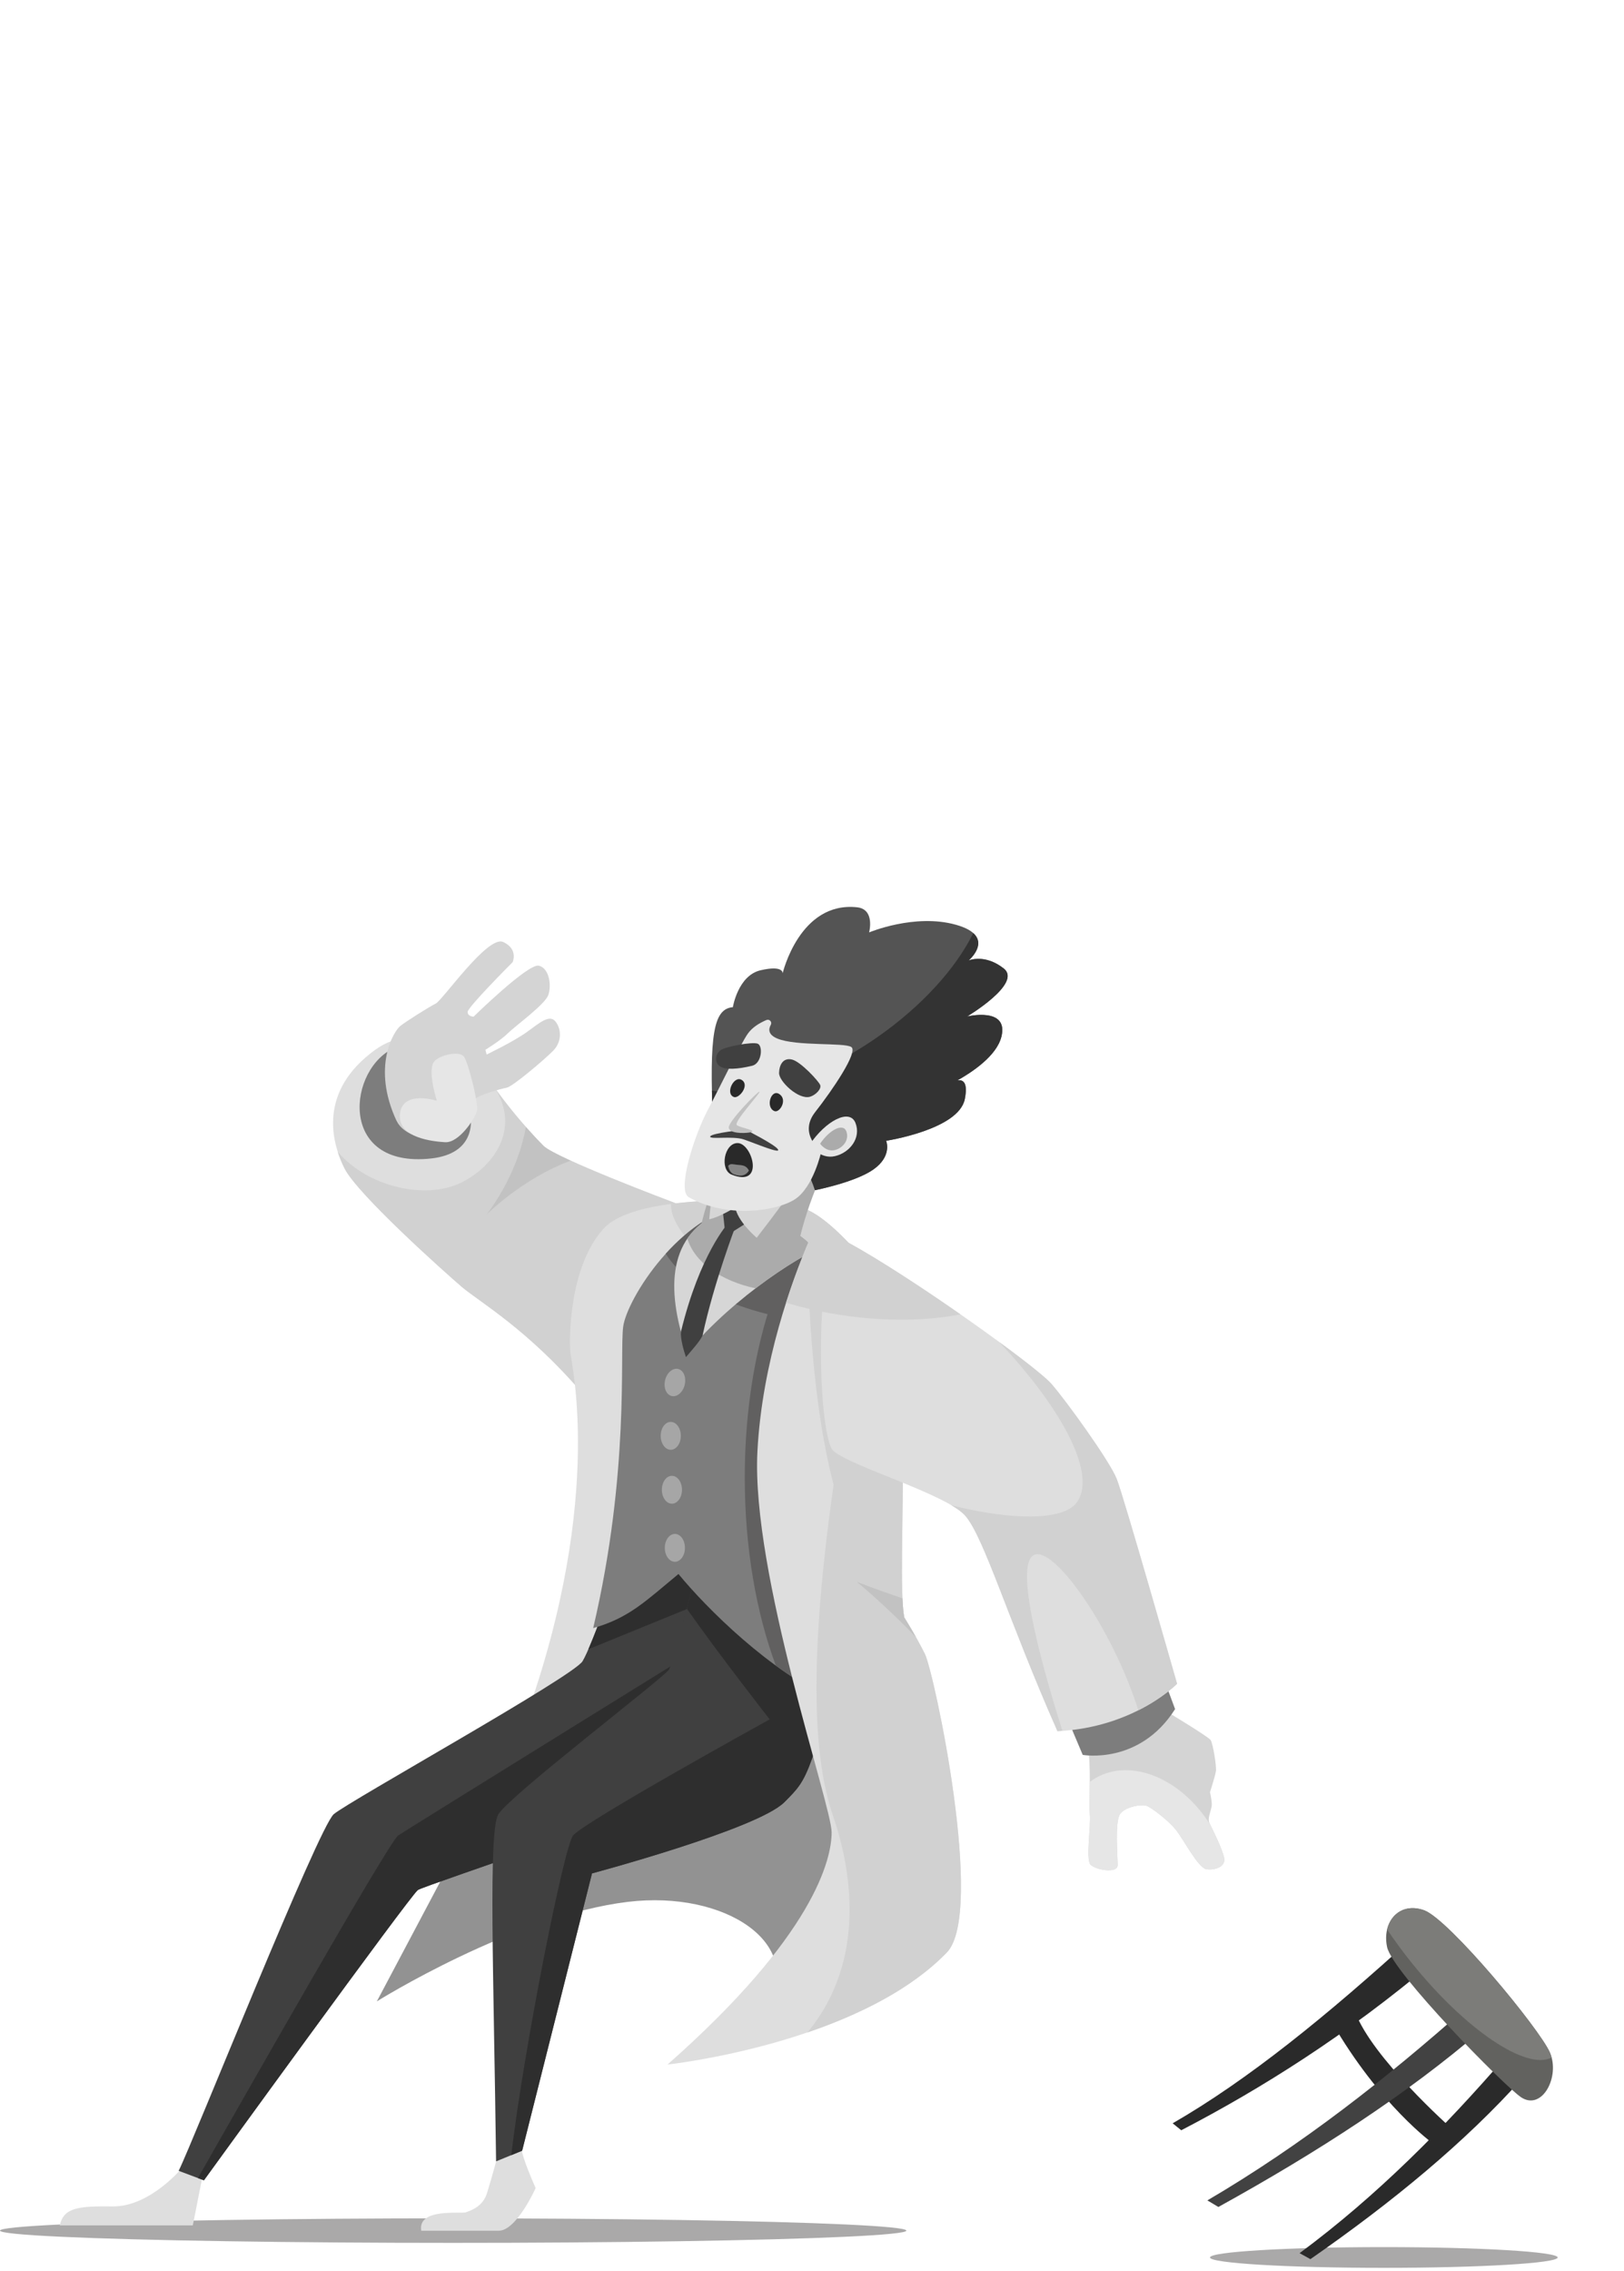<?xml version="1.0" encoding="UTF-8"?>
<svg xmlns="http://www.w3.org/2000/svg" viewBox="0 0 418.6 585.1">
  <g style="isolation: isolate;">
    <g id="Layer_2" data-name="Layer 2">
      <g id="All_in_Black" data-name="All in Black">
        <g id="Dr_Frankenstein" data-name="Dr Frankenstein">
          <g id="Dr_Frankenstein-2" data-name="Dr Frankenstein">
            <g id="Dr_Frankenstein_Shadow" data-name="Dr Frankenstein &amp;amp; Shadow">
              <ellipse cx="116.81" cy="574.63" rx="116.81" ry="3.16" style="fill: #aaa9a9; mix-blend-mode: multiply; stroke-width: 0px;"/>
              <g id="Dr_Frankenstein-3" data-name="Dr Frankenstein">
                <path d="m280.3,449.95c1.07,3.97.31,14.5.61,17.4.31,2.9-1.07,11.6.15,12.97,1.22,1.37,7.02,2.44,7.02.15s-.76-11.14.61-13.13c1.37-1.98,5.65-2.59,6.87-2.14,1.22.46,5.5,3.66,7.48,6.11,1.98,2.44,5.8,9.92,7.94,10.23,2.14.31,4.88-.61,4.58-2.75-.31-2.14-3.21-7.94-3.82-9.16-.61-1.22.61-3.51.61-4.73s-.46-3.21-.46-3.21c0,0,1.37-4.27,1.53-5.49s-.76-7.02-1.37-7.94c-.61-.92-12.06-7.78-12.06-7.78l-19.69,9.46Z" style="fill: #d4d4d4; stroke-width: 0px;"/>
                <path d="m315.56,478.8c-.27-1.89-2.57-6.64-3.52-8.56-7.37-11.96-20.35-17.46-29.52-12.26-.57.33-1.12.69-1.63,1.08-.02,3.49-.13,6.85.02,8.29.31,2.9-1.07,11.6.15,12.97,1.22,1.37,7.02,2.44,7.02.15s-.76-11.14.61-13.13c1.37-1.98,5.65-2.6,6.87-2.14,1.22.46,5.5,3.66,7.48,6.11,1.98,2.44,5.8,9.92,7.94,10.23,2.14.31,4.88-.61,4.58-2.75Z" style="fill: #e6e6e6; stroke-width: 0px;"/>
                <path d="m197.67,517.21c10.12-16.49-10.74-30.29-35.82-27.27-29.4,3.54-64.72,25.64-64.72,25.64l46.81-88.33,75.3.81,9.77,55.77c-5.21,15.14-15.95,26.04-31.34,33.38Z" style="fill: #929292; stroke-width: 0px;"/>
                <path d="m298.41,428.27l-23.2,14.65c2.24,5.29,3.87,9.16,3.87,9.16,0,0,14.65,2.65,23.81-11.8l-4.48-12.01Z" style="fill: #7d7d7d; stroke-width: 0px;"/>
                <path d="m150.15,358.97c-14.04-16.49-26.87-23.81-31.14-27.48-4.27-3.66-26.87-23.81-30.22-30.53-3.36-6.72-6.83-19.86,7.94-30.53,10.99-7.94,24.73,0,28.39,6.11,3.66,6.11,10.38,14.04,14.96,18.62,3.14,3.14,32.05,14.04,34.5,14.96,2.44.92-24.42,48.85-24.42,48.85Z" style="fill: #dedede; stroke-width: 0px;"/>
                <path d="m111.17,298.43c-24.4,2.7-21.53-23.57-9.2-28.6,12.32-5.03,31.44,26.14,9.2,28.6Z" style="fill: #7d7d7d; stroke-width: 0px;"/>
                <path d="m174.57,310.13c-2.44-.92-31.35-11.82-34.5-14.96-4.03-4.03-9.72-10.67-13.52-16.36,8.33,11.17,1.04,21.66-7.85,25.93-9.14,4.38-23.89,1.03-31.64-8,.51,1.59,1.12,3.02,1.73,4.23,3.36,6.72,25.95,26.86,30.22,30.53,4.27,3.66,17.1,10.99,31.14,27.48,0,0,26.86-47.93,24.42-48.85Z" style="fill: #d1d1d1; stroke-width: 0px;"/>
                <path d="m133.36,448.42c22.9-59.84,13.94-96.78,13.64-100.13-.31-3.36-.31-21.98,8.55-31.75,8.85-9.77,45.59-7.02,45.59-7.02l-3.97,9.46-32.97,123.64-30.83,5.8Z" style="fill: #dedede; stroke-width: 0px;"/>
                <path d="m201.13,309.52s-15.03-1.12-28.18.63c-.2,6.13,8.24,14.95,20.81,21.59l3.4-12.76,3.97-9.46Z" style="fill: #d1d1d1; stroke-width: 0px;"/>
                <path d="m49.71,573.28H15.41c1.02-4.58,4.7-4.98,13.64-4.88,9.77.1,18.11-10.18,18.11-10.18l5.19,1.63-2.65,13.43Z" style="fill: #dedede; stroke-width: 0px;"/>
                <path d="m108.57,574.66h20c4.58,0,9.5-10.99,9.5-10.99,0,0-3.72-8.24-3.59-10.23.13-1.98-5.93.92-5.93.92,0,0-1.93,7.17-3.04,10.68-1.11,3.51-4.29,4.43-5.42,4.88-1.13.46-12.5-1.22-11.51,4.73Z" style="fill: #dedede; stroke-width: 0px;"/>
                <path d="m159.92,402.93s-7.33,21.06-9.77,25.03c-2.44,3.97-60.14,36.02-64.11,39.38-3.97,3.36-36.33,84.56-39.99,91.89l6.51,2.44s53.32-73.57,55.15-74.79c1.83-1.22,68.38-23.2,73.88-27.48,5.5-4.27,16.49-52.81,16.49-53.73s-38.16-2.75-38.16-2.75Z" style="fill: #404040; stroke-width: 0px;"/>
                <path d="m159.92,402.93s-5.15,14.82-8.26,21.94l26.07-10.64-4.27,14.65s-68.08,42.13-70.83,43.96c-2.4,1.6-42.13,71.66-51.62,88.26l1.55.58s53.32-73.57,55.15-74.79c1.83-1.22,68.38-23.2,73.88-27.48,5.5-4.27,16.49-52.81,16.49-53.73s-38.16-2.75-38.16-2.75Z" style="fill: #2e2e2e; stroke-width: 0px;"/>
                <path d="m181.39,397.54s-7.73,30.53-8.95,32.56c-1.22,2.04-40.6,32.06-43.96,37.24-2.67,4.13-1.22,41.21-.61,89.45l6.72-2.75,18.01-71.44s42.64-11.4,49.56-18.32c6.92-6.92,5.7-5.7,19.54-52.51l-40.3-14.25Z" style="fill: #404040; stroke-width: 0px;"/>
                <path d="m181.39,397.54s-2.16,8.52-4.37,16.86c8.47,12.05,21.37,28.53,21.37,28.53,0,0-47.62,26.25-50.68,29.92-2.29,2.74-12.69,54.84-15.93,82.35l2.8-1.15,18.01-71.44s42.64-11.4,49.56-18.32c6.92-6.92,5.7-5.7,19.54-52.51l-40.3-14.25Z" style="fill: #2e2e2e; stroke-width: 0px;"/>
                <path d="m221.28,326.31s-17.37-17.74-28.09-16.28c-17.91,2.44-31.65,24.73-32.56,31.75-.92,7.02,1.73,37.35-7.73,77.64,9.3-2.62,13.65-7.08,21.98-13.94,7.05,8.6,23.59,25.2,39.89,32.36,26.05-51.69,6.51-111.53,6.51-111.53Z" style="fill: #7d7d7d; stroke-width: 0px;"/>
                <path d="m171.6,322.98c6.55,10.45,25.15,17.98,47.08,17.98,2.08,0,4.12-.08,6.14-.21-1.77-9.01-3.54-14.45-3.54-14.45,0,0-17.37-17.74-28.09-16.28-8.42,1.15-15.91,6.68-21.59,12.95Z" style="fill: #616060; stroke-width: 0px;"/>
                <g>
                  <path d="m176.48,356.76c.47-1.93-.28-3.76-1.67-4.1s-2.9.95-3.37,2.87.28,3.76,1.68,4.1c1.39.34,2.9-.95,3.37-2.87Z" style="fill: #a6a6a6; stroke-width: 0px;"/>
                  <path d="m175.49,369.89c0-1.98-1.16-3.59-2.6-3.59s-2.59,1.61-2.59,3.59,1.16,3.59,2.59,3.59,2.6-1.61,2.6-3.59Z" style="fill: #a6a6a6; stroke-width: 0px;"/>
                  <path d="m175.79,383.78c0-1.98-1.16-3.59-2.6-3.59s-2.59,1.61-2.59,3.59,1.16,3.59,2.59,3.59,2.6-1.61,2.6-3.59Z" style="fill: #a6a6a6; stroke-width: 0px;"/>
                  <path d="m176.55,398.74c0-1.98-1.16-3.59-2.59-3.59s-2.6,1.61-2.6,3.59,1.16,3.59,2.6,3.59,2.59-1.61,2.59-3.59Z" style="fill: #a6a6a6; stroke-width: 0px;"/>
                </g>
                <path d="m221.28,326.31s-5.91-6.04-12.97-10.78c-9.92,14.81-16.34,38.46-16.34,65.12,0,18.15,2.98,34.91,8.01,48.43,4.76,3.47,9.78,6.56,14.78,8.76,26.05-51.69,6.51-111.53,6.51-111.53Z" style="fill: #616060; stroke-width: 0px;"/>
                <path d="m193.19,310.03c-2.69.37-5.29,1.18-7.76,2.32-14.23,6.58-13.31,21.44-8.27,36.09,12.21-14.65,30.5-26.13,37.3-28.3-6.03-4.97-14.84-10.99-21.27-10.12Z" style="fill: #d6d6d6; stroke-width: 0px;"/>
                <path d="m177.18,319.08c1.79,6.04,8.63,10.93,17.59,12.81,8.13-6.2,15.8-10.5,19.69-11.75-6.03-4.97-14.84-10.99-21.27-10.12-2.69.37-5.29,1.18-7.76,2.32-3.73,1.73-6.41,4.02-8.26,6.73Z" style="fill: #ababab; stroke-width: 0px;"/>
                <path d="m172.03,531.87c37.86-33.38,42.33-52.92,42.33-59.84s-20.76-66.76-19.13-98.1c1.2-23.16,9.07-44.31,13.1-53.79.32-.74-14.99-10.34-14.73-10.94.92-2.08,11.73.87,15.67,3.05,4.45,2.46,10.33,8.24,16.59,16.18,10.99,13.94,4.88,75.71,7.23,88.23,0,0,2.85,4.48,5.29,9.36,2.44,4.88,15.56,66.72,5.7,76.93-22.79,23.61-72.05,28.9-72.05,28.9Z" style="fill: #dedede; stroke-width: 0px;"/>
                <path d="m238.37,426.03c-2.44-4.88-5.29-9.36-5.29-9.36-2.34-12.52,3.77-74.29-7.22-88.23-6.26-7.94-12.14-13.72-16.59-16.18-3.94-2.18-14.75-5.14-15.67-3.05-.26.6,15.04,10.19,14.73,10.94-.27.64-.28,36.49,6.54,62.33-7.35,51.61-4.18,73.61-.1,85.48,4.48,13.03,8.92,36.82-6.65,55.63,12.96-4.42,26.66-11,35.96-20.63,9.86-10.22-3.26-72.05-5.7-76.93Z" style="fill: #d1d1d1; stroke-width: 0px;"/>
                <path d="m218.84,320.2c16.57,9.09,48.24,31.75,52.2,36.33,3.97,4.58,14.96,19.84,16.79,24.42,1.83,4.58,15.57,52.81,15.57,52.81,0,0-10.99,11.3-30.83,12.21-12.82-29-18.93-50.07-23.81-55.56-4.88-5.5-29.71-12.72-33.99-16.69-4.27-3.97-5.39-58.72,4.07-53.53Z" style="fill: #dedede; stroke-width: 0px;"/>
                <path d="m266.77,400.49c5.33-1.71,19.91,19.07,26.59,39.9.02.07.04.14.06.2,6.53-3.28,9.98-6.83,9.98-6.83,0,0-13.74-48.24-15.57-52.81-1.83-4.58-12.82-19.84-16.79-24.42-1.46-1.68-6.66-5.81-13.47-10.8,16.88,17.92,25.39,34.77,19.75,41.59-3.62,4.38-16.54,4.37-32.07.47,1.54.9,2.76,1.79,3.5,2.63,4.88,5.5,10.99,26.56,23.81,55.56.44-.02.85-.07,1.28-.1-6.48-20.54-12.35-43.7-7.08-45.39Z" style="fill: #d1d1d1; stroke-width: 0px;"/>
                <path d="m218.84,320.2s-.09-.04-.14-.06c-3.51-3.67-6.73-6.39-9.43-7.87-3.94-2.18-14.75-5.14-15.67-3.05-.26.6,15.04,10.19,14.73,10.94-1.54,3.62-3.64,8.94-5.71,15.43,4.74,1.43,9.88,2.58,15.29,3.34,10.95,1.55,21.25,1.31,29.65-.34-9.96-6.94-20.98-14.14-28.72-18.38Z" style="fill: #d1d1d1; stroke-width: 0px;"/>
                <path d="m182.35,326.31c-4.74-2.85-1.22-13.43,2.29-23.2,3.51-9.77,29.51-5.49,29.51-5.49,0,0-5.9,10.99-8.45,23.35-1.28,6.22-17.25,9.01-23.35,5.34Z" style="fill: #ababab; stroke-width: 0px;"/>
                <path d="m183.76,289.13c-.94-22.66.14-29.24,5.14-29.67,0,0,1.31-8.16,7.15-9.51,6.01-1.39,5.68.8,5.68.8,0,0,4.37-18.62,19.2-17.02,4.69.51,3.09,6.47,3.09,6.47,0,0,11.75-4.94,22.35-1.98,10.7,2.99,3.27,9.22,3.27,9.22,0,0,4.14-1.84,9.08,2.05,4.87,3.84-9.46,12.37-9.46,12.37,0,0,10.77-2.58,8.86,5.18-1.78,7.26-14.53,12.91-14.53,12.91,0,0,6.77-5.37,5.1,3.16-1.55,7.9-20.28,10.76-20.28,10.76,0,0,1.66,3.94-3.34,7.43-4.75,3.31-15.01,5.3-15.01,5.3-4.23-13.58-15.78-15.01-26.3-17.48Z" style="fill: #545454; stroke-width: 0px;"/>
                <path d="m249.27,261.87s14.32-8.53,9.46-12.37c-4.94-3.89-9.08-2.05-9.08-2.05,0,0,4.7-3.95,1.22-7.07-4.45,9.01-13.19,18.8-24.86,26.9-15.34,10.65-31.62,15.51-42.51,13.68.05,2.46.14,5.17.26,8.17,10.52,2.47,22.06,3.9,26.3,17.48,0,0,10.26-1.99,15.01-5.3,5.01-3.49,3.34-7.43,3.34-7.43,0,0,18.73-2.86,20.28-10.76.84-4.29-.45-5.06-1.94-4.78,3.9-2.18,10.17-6.37,11.38-11.3,1.9-7.76-8.86-5.18-8.86-5.18Z" style="fill: #333; stroke-width: 0px;"/>
                <polygon points="186.86 317.07 186.25 311.43 187.62 310.05 192.05 310.89 192.73 314.86 188.38 317.61 186.86 317.07" style="fill: #404040; stroke-width: 0px;"/>
                <path d="m182.81,314.1c3.43-.76,8.09-3.97,8.09-3.97l-7.4-3.05-.69,7.02Z" style="fill: #d6d6d6; stroke-width: 0px;"/>
                <path d="m203.1,308.03c-1.53,2.43-8.06,10.83-8.06,10.83,0,0-5.1-4.26-5.58-8.13-.48-3.87,13.64-2.71,13.64-2.71Z" style="fill: #d6d6d6; stroke-width: 0px;"/>
                <path d="m177.52,308.4c-3.1-1.74,1.42-15.87,4.88-22.39,3.46-6.51,8.41-16.93,10.33-19.69,1.19-1.71,3.14-2.84,4.82-3.55.78-.33,1.54.5,1.13,1.24-.65,1.17-.67,2.55,1.68,3.53,4.88,2.04,17.25.97,19.08,2.19,1.83,1.22-4.83,11.04-9.31,16.74-4.48,5.7,1.58,10.13,1.58,10.13,0,0-2.04,9.36-6.92,12.42-4.88,3.05-17.5,4.88-27.27-.61Z" style="fill: #e6e6e6; stroke-width: 0px;"/>
                <path d="m208.65,294.94c4.13-6.19,10.34-9.47,11.85-5.67,1.51,3.8-1.37,7.63-5.25,8.56-3.89.93-6.59-2.89-6.59-2.89Z" style="fill: #e6e6e6; stroke-width: 0px;"/>
                <path d="m211.39,294.64c2.35-3.53,5.88-5.4,6.74-3.24.86,2.17-.77,4.35-2.99,4.88-2.21.53-3.75-1.64-3.75-1.64Z" style="fill: #ababab; stroke-width: 0px;"/>
                <path d="m102.22,288.76c-6.53-14-.61-23.2.92-24.42,1.53-1.22,7.33-4.88,9.16-5.8,1.83-.92,13.43-17.71,17.4-15.87,3.97,1.83,2.44,5.19,2.44,5.19,0,0-11.6,11.6-11.6,12.82s1.53,1.22,1.53,1.22c0,0,14.04-13.74,16.79-13.13,2.75.61,3.36,5.19,2.44,7.63-.92,2.44-8.55,7.94-10.38,9.77-1.83,1.83-5.8,4.27-5.8,4.27l.31,1.22s7.02-3.36,10.38-5.8c3.36-2.44,5.8-4.58,7.33-2.75,1.53,1.83,1.83,5.19-.61,7.63-2.44,2.44-10.38,9.16-11.91,9.46-1.53.31-7.33,1.83-8.24,3.05-.92,1.22-2.14,7.63-5.8,9.46-3.66,1.83-12.21.61-14.35-3.97Z" style="fill: #d4d4d4; stroke-width: 0px;"/>
                <path d="m111.68,273.8c.92-1.83,6.72-3.36,7.94-1.53,1.22,1.83,3.66,11.91,3.36,13.74-.31,1.83-4.59,8.46-8.24,8.24-5.19-.31-12.52-1.83-11.6-7.63.92-5.8,9.46-3.05,9.46-3.05,0,0-2.28-7.04-.92-9.77Z" style="fill: #e6e6e6; stroke-width: 0px;"/>
                <path d="m187.7,315.11s-7.3,7.88-12.18,27.95c-.14,1.87.67,4.75,1.29,6.55,1.25-1.5,3.46-3.87,4.28-5.55,2.95-13.78,8.64-28.54,8.64-28.54l-2.04-.41Z" style="fill: #404040; stroke-width: 0px;"/>
                <path d="m140.07,295.17c-1.36-1.36-2.91-3.03-4.52-4.85-2.28,12.87-10.14,22.56-10.14,22.56,0,0,9.4-9.39,21.68-13.87-3.51-1.6-6.19-3-7.03-3.83Z" style="fill: #c2c2c2; stroke-width: 0px;"/>
                <path d="m236.09,421.75c-1.65-2.93-3.01-5.08-3.01-5.08-.23-1.21-.37-2.88-.46-4.92-6.88-2.32-11.75-4.24-11.75-4.24,0,0,7.45,6.14,15.22,14.23Z" style="fill: #c2c2c2; stroke-width: 0px;"/>
                <path d="m188.57,302.59c-3.11-1.24-1.93-8.09,1.53-8.12,3.81-.03,7.15,11.59-1.53,8.12Z" style="fill: #292929; stroke-width: 0px;"/>
                <path d="m208.8,282.53c-2.93.88-8.06-3.96-7.99-6.14.06-2.17,1.11-3.99,3.37-3.43,2.25.57,6.88,5.59,7.24,6.57.36.97-1.14,2.55-2.61,3Z" style="fill: #404040; stroke-width: 0px;"/>
                <path d="m193.85,274.56c-3.67.88-6.92,1.12-8.34.1-1.42-1.02-1.12-3.26.31-4.17,1.42-.92,8.04-2.14,9.46-1.63,1.42.51,1.12,5.09-1.42,5.7Z" style="fill: #404040; stroke-width: 0px;"/>
                <path d="m199.61,286.23c-2.37-.95-.88-5.83,1.29-4.37,2.17,1.46.07,4.92-1.29,4.37Z" style="fill: #292929; stroke-width: 0px;"/>
                <path d="m189.16,282.6c-2.33-.86.05-5.73,2.08-4.36,2.04,1.37-.75,4.86-2.08,4.36Z" style="fill: #292929; stroke-width: 0px;"/>
                <path d="m200.48,296.02c-1.01-1.32-8.38-5.04-8.38-5.04,0,0-8.71.9-9.03,1.78-.32.87,5.78-.21,8.67.78,2.9.99,9.85,3.95,8.73,2.48Z" style="fill: #404040; stroke-width: 0px;"/>
                <path d="m193.15,291.75c-1.51.25-5.19.25-5.31-1.27-.13-1.52,7.4-9.31,7.92-9.25.52.06-6.8,7.89-5.83,8.62.98.74,5.92,1.45,3.22,1.9Z" style="fill: #c1c1c1; stroke-width: 0px;"/>
                <path d="m193.04,301.55c-.67-1.37-1.75-1.39-2.99-1.48-.95-.07-1.75-.49-2.36.27.19.99.67,1.86,1.46,2.17,1.95.76,3.25.18,3.88-.95Z" style="fill: #858585; stroke-width: 0px;"/>
              </g>
            </g>
            <g id="Stool_Shadow" data-name="Stool &amp;amp; Shadow">
              <path d="m401.5,581.55c0-1.47-20.06-2.67-44.81-2.67s-44.81,1.19-44.81,2.67,20.06,2.67,44.81,2.67,44.81-1.19,44.81-2.67Z" style="fill: #aaa9a9; mix-blend-mode: multiply; stroke-width: 0px;"/>
              <g>
                <path d="m349.28,518.25l-6.14,2.43c12.5,21.73,26.31,31.57,26.31,31.57l4.61-4.01s-20.46-18.14-24.78-29.99Z" style="fill: #2a2a2a; stroke-width: 0px;"/>
                <path d="m364.76,498.58c-22.74,20.75-43.16,37.27-62.5,48.41l2.22,1.79c20.7-10.75,42.91-24.73,64.83-43.26l-4.55-6.94Z" style="fill: #2a2a2a; stroke-width: 0px;"/>
                <path d="m377.77,517.34c-20.21,17.91-42.05,35.13-66.56,49.51l2.84,1.69c25.71-14.19,48.83-29.21,67.82-45.55l-4.1-5.65Z" style="fill: #424242; stroke-width: 0px;"/>
                <path d="m387.97,530c-15.69,18.1-32.94,35.6-52.99,50.44l2.79,1.54c21.16-14.7,39.86-30.1,54.68-46.64l-4.47-5.33Z" style="fill: #2a2a2a; stroke-width: 0px;"/>
                <path d="m392.02,540.24c-4.31-2.9-33.07-32.09-34.48-38.63-1.4-6.55,3.16-11.81,9.54-9.5,6.37,2.31,29.68,30.42,32.41,36.63,2.73,6.21-2.01,15.18-7.47,11.51Z" style="fill: #62625f; stroke-width: 0px;"/>
                <path d="m399.94,530.05c-.12-.45-.27-.89-.45-1.31-2.73-6.21-26.03-34.32-32.41-36.63-4.78-1.73-8.55.8-9.54,4.94,1.9,2.83,4.01,5.72,6.32,8.58,13.88,17.28,29.65,27.85,36.08,24.41Z" style="fill: #7c7c79; stroke-width: 0px;"/>
              </g>
            </g>
          </g>
          <rect x="0" width="418.6" height="585.1" style="fill: #d0d1d3; opacity: 0; stroke-width: 0px;"/>
        </g>
      </g>
    </g>
  </g>
</svg>